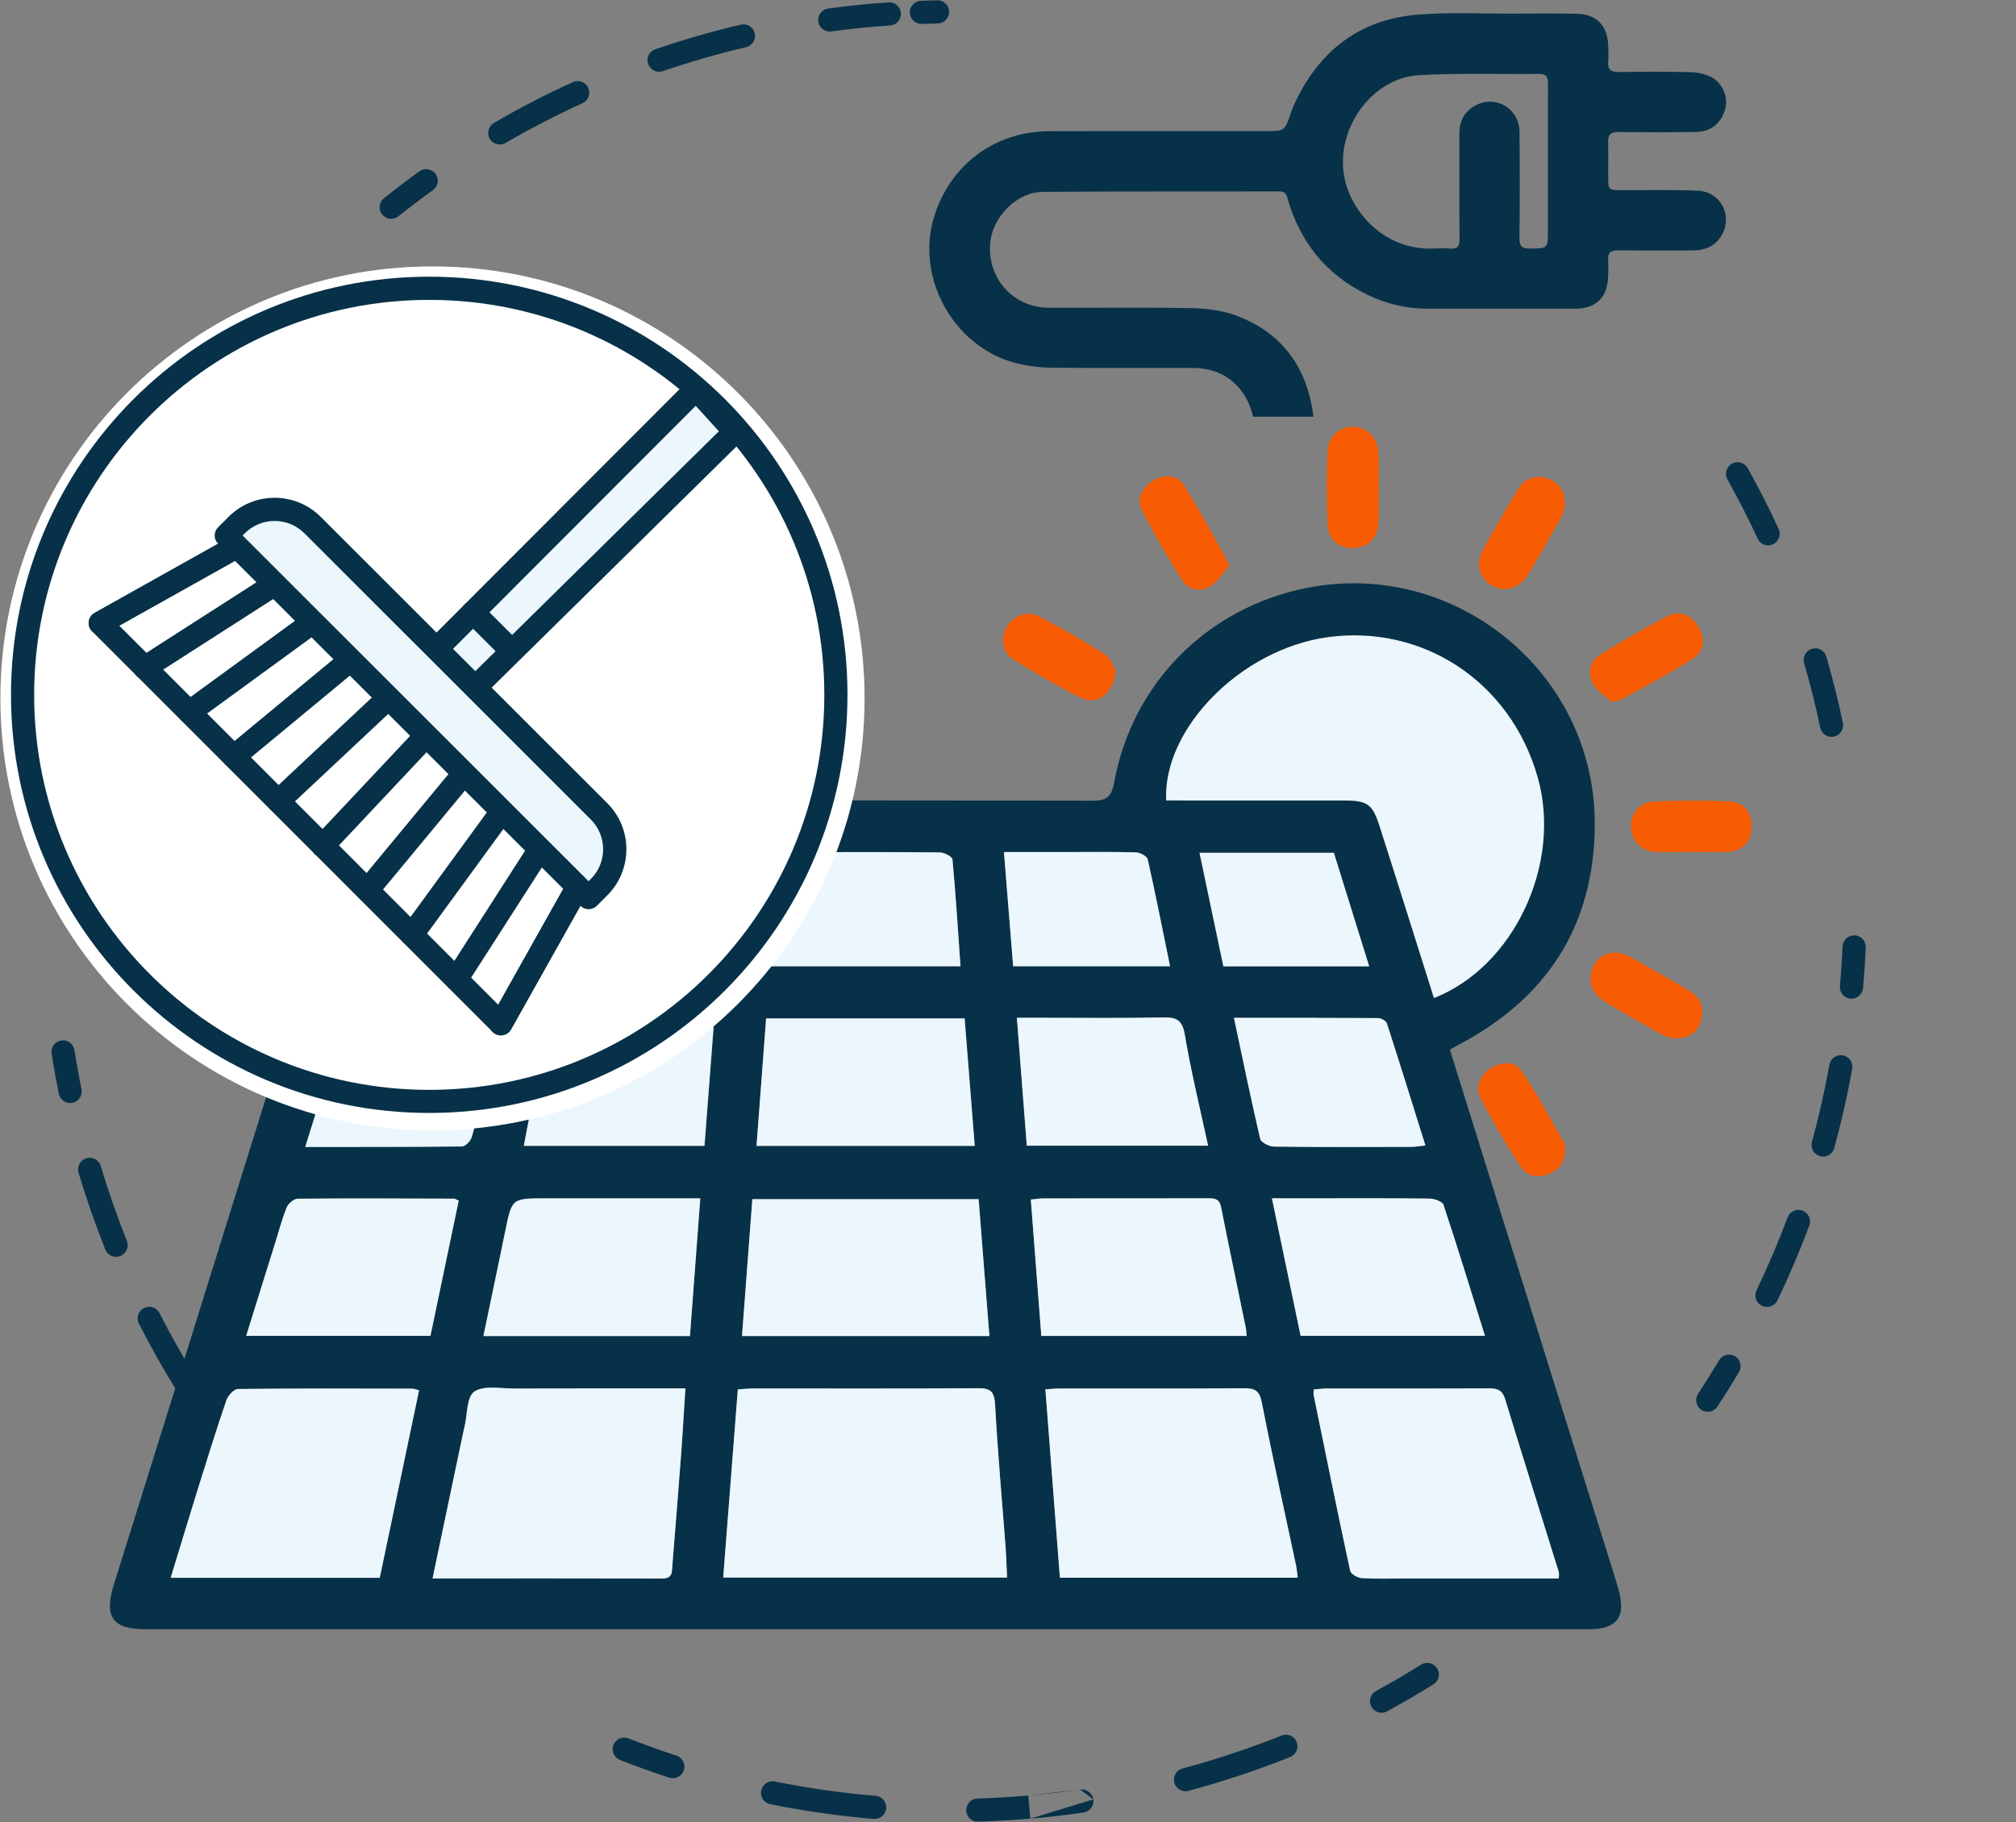 <svg width="875" height="791" viewBox="0 0 875 791" fill="none" xmlns="http://www.w3.org/2000/svg">
<rect x="0" y="0" width="875" height="791" fill="#808080" stroke="none"/>
<g clip-path="url(#clip0_1604_21866)">
<path d="M543.841 180.907H570.093C569.98 180.282 569.894 179.572 569.752 178.72C566.712 158.521 555.774 144.202 536.625 137.043C530.573 134.771 523.669 133.918 517.163 133.776C496.508 133.379 475.853 133.691 455.226 133.606C439.827 133.549 428.463 120.907 429.77 105.595C430.736 94.203 441.22 83.379 452.612 83.293C486.848 83.009 521.084 83.18 555.319 83.095C557.564 83.095 558.217 84.089 558.814 86.078C564.184 104.941 575.406 119.06 593.107 127.782C601.516 131.93 610.409 134.032 619.785 134.032C641.122 134.004 662.459 134.06 683.767 134.004C692.859 133.975 697.746 129.032 697.973 119.884C698.03 117.583 698.143 115.254 697.973 112.953C697.717 109.742 699.081 108.663 702.235 108.691C713.088 108.805 723.969 108.748 734.851 108.72C740.249 108.691 744.738 106.703 747.409 101.845C752.068 93.379 746.727 83.265 736.982 82.811C725.873 82.299 714.707 82.612 703.57 82.555C698.172 82.526 698.03 82.384 698.001 77.1C697.973 71.93 698.086 66.759 697.973 61.617C697.888 58.492 699.109 57.299 702.291 57.328C713.713 57.441 725.106 57.47 736.527 57.271C742.721 57.157 747.21 53.237 748.801 47.242C750.108 42.328 747.835 36.276 742.948 33.606C740.334 32.185 737.067 31.419 734.084 31.333C723.628 31.078 713.173 31.106 702.717 31.276C699.223 31.333 697.66 30.282 698.001 26.646C698.2 24.345 698.086 22.015 698.001 19.714C697.689 11.021 692.859 6.106 684.222 5.964C674.988 5.793 665.754 5.879 656.521 5.907C642.656 5.964 628.734 5.225 614.983 6.39C589.811 8.549 572.395 22.299 561.854 45.055C561.286 46.276 560.774 47.555 560.348 48.833C557.621 56.901 557.621 56.93 549.268 56.93C518.015 56.93 486.763 56.901 455.51 56.958C432.071 56.987 412.808 71.163 405.62 93.464C396.699 121.163 414.939 152.526 443.464 158.237C447.953 159.146 452.584 159.629 457.158 159.657C477.387 159.799 497.644 159.714 517.873 159.742C530.175 159.771 539.438 166.589 543.159 178.265C543.5 179.316 543.728 180.168 543.841 180.907ZM583.759 78.208C578.844 57.328 594.641 33.776 616.091 32.612C633.422 31.674 650.867 32.271 668.255 32.1C671.238 32.072 671.863 33.606 671.863 36.191C671.806 47.328 671.834 58.464 671.834 69.6C671.834 79.799 671.806 89.97 671.834 100.168C671.834 107.953 671.863 107.782 664.135 107.924C660.612 108.009 659.447 106.987 659.475 103.35C659.674 88.009 659.646 72.64 659.504 57.299C659.419 47.242 649.389 41.106 640.525 45.708C635.638 48.237 633.394 52.526 633.422 58.066C633.451 73.293 633.337 88.492 633.479 103.72C633.507 106.901 632.57 108.208 629.331 107.924C627.03 107.725 624.7 107.782 622.399 107.896C601.942 108.833 587.367 93.464 583.759 78.208Z" fill="#073148"/>
<path fill-rule="evenodd" clip-rule="evenodd" d="M26.563 451.718C29.308 451.289 31.886 453.15 32.315 455.895C33.222 461.599 34.224 467.231 35.37 472.84C35.919 475.561 34.177 478.21 31.456 478.759C28.735 479.308 26.086 477.566 25.537 474.845C24.368 469.093 23.318 463.294 22.411 457.47C21.957 454.702 23.843 452.148 26.563 451.718ZM37.494 502.84C40.143 502.052 42.96 503.556 43.747 506.229C47.041 517.279 50.836 528.138 55.06 538.735C56.086 541.313 54.845 544.248 52.244 545.274C49.666 546.301 46.73 545.06 45.704 542.458C41.361 531.575 37.47 520.453 34.081 509.093C33.318 506.444 34.821 503.628 37.494 502.84ZM62.482 567.876C64.964 566.611 67.972 567.613 69.236 570.072C74.439 580.334 80.12 590.334 86.181 600.024C87.661 602.387 86.945 605.489 84.582 606.945C82.22 608.425 79.117 607.709 77.661 605.346C71.432 595.394 65.633 585.131 60.263 574.606C59.022 572.148 60.024 569.141 62.482 567.876ZM98.711 627.399C100.931 625.728 104.081 626.157 105.752 628.377C109.236 632.959 112.792 637.446 116.468 641.862C118.234 643.986 117.948 647.16 115.824 648.95C113.699 650.74 110.525 650.43 108.735 648.305C104.964 643.795 101.313 639.165 97.757 634.487C96.062 632.22 96.492 629.069 98.711 627.399Z" fill="#073148"/>
<path d="M586.181 443.127C632.895 443.127 670.764 405.258 670.764 358.544C670.764 311.831 632.895 273.962 586.181 273.962C539.468 273.962 501.599 311.831 501.599 358.544C501.599 405.258 539.468 443.127 586.181 443.127Z" fill="#232323"/>
<path d="M689.475 707.327C701.957 707.327 705.895 701.957 702.387 689.761C701.146 685.465 699.809 681.193 698.473 676.921C682.124 624.678 665.776 572.434 649.427 520.214C642.697 498.711 635.991 477.207 629.308 455.751C630.239 455.155 630.764 454.773 631.313 454.51C670.74 434.32 692.077 402.577 692.172 357.804C692.339 292.028 631.504 242.386 566.969 255.274C524.248 263.818 491.408 296.539 483.604 339.594C482.291 346.849 479.618 347.613 473.461 347.613C377.065 347.446 280.692 347.494 184.296 347.494C178.091 347.494 171.91 347.541 165.704 347.494C158.783 347.47 154.678 350.859 152.626 357.446C136.874 408.09 121.026 458.687 105.203 509.308C86.611 568.878 68.067 628.448 49.404 687.995C45.06 701.861 48.759 707.303 63.079 707.303C160.812 707.327 591.599 707.327 689.475 707.327ZM441.361 441.837C444.869 441.837 447.566 441.837 450.263 441.837C468.425 441.837 486.611 442.076 504.774 441.694C510.692 441.575 513.174 442.792 514.248 449.26C516.921 465.179 520.812 480.907 524.344 497.351C497.948 497.351 472.268 497.351 445.657 497.351C444.225 478.902 442.816 460.859 441.361 441.837ZM530.979 419.546C527.542 403.222 524.129 386.921 520.621 370.214C540.406 370.214 559.523 370.214 578.974 370.214C584.01 386.396 589.022 402.53 594.32 419.546C572.458 419.546 552.053 419.546 530.979 419.546ZM598.115 441.957C599.451 441.957 601.599 443.198 601.957 444.319C607.59 461.67 612.984 479.093 618.664 497.279C616.062 497.541 614.296 497.876 612.506 497.876C592.673 497.923 572.816 497.995 552.984 497.756C550.883 497.732 547.327 495.99 546.969 494.439C542.96 477.279 539.427 460.024 535.585 441.837C557.208 441.861 577.661 441.814 598.115 441.957ZM447.423 520.763C449.404 520.573 451.05 520.262 452.673 520.262C476.396 520.238 500.12 520.262 523.843 520.214C526.754 520.214 529.213 520.095 529.976 523.938C533.461 541.503 537.136 559.021 540.74 576.539C540.955 577.541 540.931 578.615 541.05 579.952C511.432 579.952 482.029 579.952 451.981 579.952C450.454 560.215 448.95 540.716 447.423 520.763ZM460.024 684.916C457.924 657.565 455.848 630.787 453.723 603.126C455.943 603.007 458.163 602.792 460.382 602.792C486.85 602.768 513.342 602.888 539.809 602.673C544.63 602.625 546.659 603.651 547.685 608.95C552.268 632.553 557.542 656.014 562.53 679.546C562.864 681.169 562.984 682.864 563.27 684.892C528.855 684.916 494.797 684.916 460.024 684.916ZM653.246 607.398C660.883 632.434 668.759 657.422 676.516 682.41C676.683 682.983 676.54 683.651 676.54 685.25C654.439 685.25 632.673 685.25 610.907 685.25C604.296 685.25 597.661 685.489 591.05 685.107C589.26 685.012 586.301 683.341 585.991 681.933C580.501 656.539 575.346 631.098 570.143 605.632C570.024 605.036 570.191 604.367 570.263 603.198C572.077 603.055 573.938 602.792 575.776 602.792C599.26 602.768 622.769 602.84 646.253 602.72C649.953 602.697 652.077 603.532 653.246 607.398ZM644.511 579.928C617.59 579.928 591.194 579.928 564.511 579.928C560.382 560.143 556.301 540.644 552.053 520.238C558.234 520.238 563.723 520.238 569.213 520.238C586.301 520.238 603.389 520.143 620.478 520.358C622.578 520.382 626.038 521.623 626.54 523.078C632.745 541.837 638.521 560.74 644.511 579.928ZM576.206 276.658C616.802 271.026 655.394 295.322 667.399 337.446C678.067 374.916 657.112 419.761 622.363 433.317C614.416 408.162 606.683 383.389 598.759 358.687C595.633 348.926 593.461 347.565 582.96 347.541C559.666 347.518 536.373 347.541 513.079 347.541C510.764 347.541 508.449 347.541 506.158 347.541C504.606 316.658 538.282 281.933 576.206 276.658ZM462.984 369.904C473.007 369.904 483.031 369.761 493.055 370.047C494.845 370.095 497.828 371.718 498.139 373.102C501.552 388.21 504.535 403.413 507.828 419.475C484.654 419.475 462.554 419.475 439.738 419.475C438.425 403.15 437.112 386.945 435.752 369.904C445.203 369.904 454.105 369.904 462.984 369.904ZM338.162 370.572C339.69 370.358 341.098 369.952 342.506 369.952C364.296 369.904 386.086 369.833 407.876 370.047C409.809 370.071 413.27 371.861 413.389 373.078C414.821 388.329 415.776 403.627 416.874 419.451C388.926 419.451 362.077 419.451 334.272 419.451C335.561 403.055 336.85 386.993 338.162 370.572ZM332.53 442.148C361.384 442.148 389.547 442.148 418.688 442.148C420.143 460.477 421.599 478.806 423.079 497.47C391.074 497.47 360 497.47 328.377 497.47C329.785 478.806 331.146 460.596 332.53 442.148ZM326.54 520.62C359.523 520.62 391.886 520.62 424.75 520.62C426.301 540.382 427.828 559.857 429.427 580.024C393.151 580.024 357.972 580.024 322.053 580.024C323.556 560.191 325.036 540.572 326.54 520.62ZM171.623 373.198C172.077 371.837 174.153 370.071 175.489 370.071C193.604 369.856 211.742 369.928 230.668 369.928C228.664 379.952 226.85 389.284 224.941 398.615C223.795 404.248 222.84 409.952 221.146 415.417C220.597 417.207 217.972 419.546 216.253 419.57C196.826 419.857 177.399 419.761 156.898 419.761C161.981 403.58 166.683 388.353 171.623 373.198ZM149.069 445.035C149.475 443.771 151.17 442.004 152.268 442.004C173.127 441.814 193.986 441.861 215.633 441.861C213.031 454.701 210.621 466.754 208.163 478.783C207.136 483.771 206.253 488.83 204.75 493.675C204.225 495.346 202.005 497.685 200.525 497.685C178.163 497.947 155.8 497.852 132.53 497.852C138.234 479.475 143.556 462.219 149.069 445.035ZM164.821 684.988C134.559 684.988 104.726 684.988 74.081 684.988C78.019 672.124 81.743 659.737 85.585 647.398C89.714 634.2 93.795 620.978 98.258 607.899C98.95 605.871 101.552 603.055 103.318 603.031C128.521 602.72 153.747 602.84 178.95 602.888C179.738 602.888 180.549 603.269 181.886 603.604C176.182 630.811 170.501 657.804 164.821 684.988ZM106.85 579.952C111.17 566.086 115.346 552.697 119.523 539.331C121.122 534.248 122.435 529.069 124.463 524.152C125.155 522.482 127.566 520.453 129.213 520.429C151.862 520.215 174.511 520.334 197.136 520.405C197.518 520.405 197.9 520.74 199.093 521.288C195.036 540.74 190.907 560.382 186.826 579.976C159.547 579.952 133.556 579.952 106.85 579.952ZM295.585 632.1C294.416 647.828 293.127 663.556 291.862 679.284C291.623 682.195 292.172 685.346 287.423 685.322C254.583 685.226 221.742 685.274 187.757 685.274C192.435 662.983 196.921 641.575 201.432 620.167C201.48 619.952 201.575 619.761 201.623 619.57C202.888 614.224 202.506 606.444 205.871 604.176C210.024 601.336 217.303 602.864 223.222 602.84C245.418 602.744 267.614 602.816 289.809 602.816C292.1 602.816 294.392 602.816 297.518 602.816C296.826 613.102 296.301 622.601 295.585 632.1ZM299.451 580.024C269.26 580.024 239.857 580.024 209.809 580.024C213.031 564.582 216.229 549.499 219.308 534.367C222.196 520.238 222.124 520.238 236.826 520.238C258.759 520.238 280.716 520.238 303.938 520.238C302.435 540.405 300.955 560 299.451 580.024ZM305.776 497.446C279.785 497.446 254.057 497.446 227.375 497.446C228.33 492.506 229.165 487.828 230.143 483.15C232.697 470.859 235.155 458.544 237.995 446.3C238.377 444.606 240.621 442.052 242.029 442.052C264.415 441.79 286.778 441.861 310.048 441.861C308.568 460.954 307.184 478.973 305.776 497.446ZM312.554 407.828C311.79 419.761 311.79 419.761 299.595 419.761C283.151 419.761 266.707 419.761 250.239 419.761C248.163 419.761 246.11 419.761 243.365 419.761C246.921 402.84 250.263 386.849 253.723 370.405C273.962 370.405 294.105 370.405 315.251 370.405C314.535 381.217 313.843 391.957 313.127 402.72C313.007 404.439 312.673 406.109 312.554 407.828ZM313.89 684.892C316.015 657.518 318.115 630.62 320.239 603.222C322.745 603.055 324.797 602.816 326.874 602.816C359.356 602.792 391.862 602.911 424.344 602.697C429.738 602.649 431.575 603.914 431.886 609.713C433.007 630.382 434.893 651.026 436.444 671.67C436.754 675.895 436.874 680.143 437.089 684.916C395.633 684.892 355.131 684.892 313.89 684.892Z" fill="#073148"/>
<path d="M587.685 237.9C593.938 237.685 598.067 233.484 598.33 226.706C598.521 221.814 598.378 216.897 598.378 212.005C598.378 207.112 598.473 202.196 598.354 197.303C598.187 190.453 593.724 185.537 587.662 185.274C581.767 185.012 576.492 189.212 576.182 195.752C575.705 206.372 575.704 217.064 576.23 227.685C576.54 234.511 581.241 238.114 587.685 237.9Z" fill="#F75C03"/>
<path d="M512.912 251.694C515.704 256.086 521.003 257.255 525.394 254.535C528.807 252.41 531.027 248.425 533.795 245.274C533.389 244.916 533.007 244.558 532.602 244.2C532.435 243.58 532.411 242.888 532.124 242.363C526.062 231.671 520.382 220.716 513.676 210.43C510.692 205.871 504.988 205.847 500.382 208.735C495.657 211.718 493.007 216.515 495.8 221.862C501.074 232.029 506.778 242.029 512.912 251.694Z" fill="#F75C03"/>
<path d="M646.802 463.914C642.196 466.993 640.215 472.004 642.649 476.754C647.876 486.969 653.747 496.873 660 506.515C662.554 510.453 667.184 511.694 672.005 509.785C676.897 507.852 679.451 504.32 679.284 498.52C679.26 498.114 679.451 497.112 679.069 496.444C672.912 485.775 667.208 474.821 660.263 464.725C657.232 460.405 651.337 460.883 646.802 463.914Z" fill="#F75C03"/>
<path d="M439.785 286.229C449.475 292.339 459.404 298.186 469.714 303.174C476.42 306.42 484.177 300.263 484.153 290.835C483.246 289.427 482.1 285.704 479.571 284.081C470.263 278.138 460.645 272.625 450.859 267.542C445.752 264.893 439.929 267.279 437.065 272.005C434.153 276.754 434.821 283.103 439.785 286.229Z" fill="#F75C03"/>
<path d="M647.303 254.105C652.935 257.518 659.57 255.561 663.532 248.997C668.353 240.978 672.983 232.864 677.542 224.701C678.544 222.911 678.926 220.763 679.236 219.833C679.356 213.341 676.945 209.594 671.981 207.852C666.444 205.895 661.742 207.685 658.735 212.601C653.628 220.931 648.783 229.427 644.009 237.947C640.334 244.51 641.718 250.716 647.303 254.105Z" fill="#F75C03"/>
<path d="M691.91 418.998C688.712 424.654 690.478 431.193 696.54 434.869C704.726 439.809 713.031 444.558 721.361 449.212C723.151 450.215 725.323 450.525 725.919 450.716C732.864 451.098 736.564 448.425 738.139 443.508C739.857 438.115 738.425 433.27 733.365 430.239C724.988 425.227 716.492 420.382 707.972 415.609C701.337 411.933 695.108 413.341 691.91 418.998Z" fill="#F75C03"/>
<path d="M699.595 304.773C702.22 304.105 703.127 304.057 703.843 303.651C714.392 297.732 725.203 292.219 735.275 285.584C739.881 282.53 740.12 276.682 736.993 271.79C733.914 266.969 729.069 264.725 723.819 267.446C713.843 272.625 704.058 278.258 694.511 284.2C690 287.016 688.998 292.363 691.289 296.706C693.151 300.191 697.208 302.53 699.595 304.773Z" fill="#F75C03"/>
<path d="M750.764 347.947C739.738 347.422 728.664 347.494 717.613 347.995C711.504 348.281 707.542 353.58 707.9 359.308C708.258 365.226 712.506 369.57 718.616 369.833C723.723 370.047 728.831 369.88 733.938 369.88C739.045 369.88 744.153 370 749.26 369.857C755.943 369.666 759.809 366.038 760.263 359.88C760.74 353.246 757.375 348.281 750.764 347.947Z" fill="#F75C03"/>
<path d="M513.079 347.518C536.372 347.518 559.666 347.494 582.959 347.518C593.461 347.541 595.632 348.902 598.759 358.663C606.683 383.365 614.415 408.138 622.363 433.293C657.112 419.737 678.067 374.892 667.399 337.422C655.418 295.298 616.826 271.002 576.205 276.634C538.282 281.909 504.606 316.634 506.158 347.494C508.449 347.518 510.764 347.518 513.079 347.518Z" fill="#ECF7FD"/>
<path d="M436.444 671.646C434.893 651.002 433.008 630.358 431.886 609.689C431.576 603.914 429.738 602.649 424.344 602.673C391.862 602.911 359.38 602.768 326.874 602.792C324.798 602.792 322.745 603.031 320.239 603.198C318.115 630.596 316.015 657.518 313.891 684.868C355.132 684.868 395.633 684.868 437.089 684.868C436.874 680.119 436.755 675.871 436.444 671.646Z" fill="#ECF7FD"/>
<path d="M547.685 608.974C546.659 603.675 544.631 602.649 539.81 602.697C513.342 602.912 486.85 602.792 460.382 602.816C458.163 602.816 455.943 603.031 453.724 603.15C455.848 630.811 457.924 657.589 460.024 684.94C494.798 684.94 528.855 684.94 563.246 684.94C562.984 682.888 562.864 681.217 562.506 679.594C557.518 656.038 552.268 632.578 547.685 608.974Z" fill="#ECF7FD"/>
<path d="M223.198 602.816C217.279 602.84 210.024 601.313 205.847 604.153C202.482 606.444 202.888 614.224 201.599 619.547C201.552 619.761 201.456 619.952 201.408 620.143C196.921 641.551 192.411 662.959 187.733 685.251C221.719 685.251 254.559 685.203 287.399 685.298C292.148 685.322 291.599 682.148 291.838 679.26C293.103 663.532 294.392 647.804 295.561 632.076C296.277 622.578 296.802 613.079 297.47 602.745C294.344 602.745 292.053 602.745 289.762 602.745C267.59 602.792 245.394 602.745 223.198 602.816Z" fill="#ECF7FD"/>
<path d="M570.287 603.222C570.215 604.415 570.048 605.06 570.167 605.656C575.37 631.098 580.549 656.563 586.014 681.957C586.325 683.365 589.26 685.012 591.074 685.131C597.685 685.513 604.32 685.274 610.931 685.274C632.697 685.274 654.463 685.274 676.563 685.274C676.563 683.675 676.73 683.007 676.54 682.434C668.783 657.422 660.907 632.458 653.27 607.422C652.1 603.556 649.976 602.721 646.301 602.745C622.816 602.864 599.308 602.792 575.824 602.816C573.938 602.816 572.1 603.079 570.287 603.222Z" fill="#ECF7FD"/>
<path d="M424.75 520.621C391.886 520.621 359.523 520.621 326.54 520.621C325.036 540.573 323.556 560.191 322.053 580.024C357.972 580.024 393.151 580.024 429.427 580.024C427.828 559.857 426.301 540.382 424.75 520.621Z" fill="#ECF7FD"/>
<path d="M540.716 576.563C537.136 559.022 533.437 541.504 529.953 523.962C529.189 520.119 526.731 520.215 523.819 520.239C500.096 520.286 476.373 520.263 452.65 520.286C451.003 520.286 449.38 520.597 447.399 520.788C448.926 540.74 450.43 560.239 451.957 580C482.005 580 511.408 580 541.027 580C540.907 578.64 540.931 577.566 540.716 576.563Z" fill="#ECF7FD"/>
<path d="M219.308 534.391C216.229 549.499 213.031 564.606 209.809 580.048C239.857 580.048 269.236 580.048 299.451 580.048C300.955 560 302.411 540.43 303.938 520.262C280.716 520.262 258.759 520.262 236.826 520.262C222.148 520.239 222.196 520.263 219.308 534.391Z" fill="#ECF7FD"/>
<path d="M418.664 442.148C389.523 442.148 361.385 442.148 332.506 442.148C331.122 460.597 329.762 478.807 328.354 497.47C359.976 497.47 391.027 497.47 423.055 497.47C421.575 478.807 420.12 460.477 418.664 442.148Z" fill="#ECF7FD"/>
<path d="M620.478 520.358C603.389 520.143 586.301 520.238 569.213 520.238C563.723 520.238 558.234 520.238 552.053 520.238C556.301 540.62 560.382 560.143 564.511 579.928C591.194 579.928 617.59 579.928 644.511 579.928C638.52 560.74 632.745 541.837 626.516 523.078C626.062 521.623 622.578 520.405 620.478 520.358Z" fill="#ECF7FD"/>
<path d="M197.136 520.382C174.487 520.31 151.838 520.215 129.212 520.406C127.566 520.429 125.155 522.458 124.463 524.129C122.458 529.045 121.122 534.224 119.523 539.308C115.346 552.673 111.169 566.062 106.85 579.928C133.556 579.928 159.547 579.928 186.826 579.928C190.931 560.334 195.036 540.692 199.093 521.241C197.876 520.716 197.518 520.382 197.136 520.382Z" fill="#ECF7FD"/>
<path d="M514.248 449.284C513.15 442.816 510.668 441.599 504.773 441.718C486.611 442.1 468.449 441.861 450.263 441.861C447.566 441.861 444.869 441.861 441.36 441.861C442.84 460.883 444.224 478.926 445.656 497.398C472.267 497.398 497.947 497.398 524.344 497.398C520.788 480.931 516.921 465.203 514.248 449.284Z" fill="#ECF7FD"/>
<path d="M242.005 442.052C240.597 442.076 238.377 444.606 237.972 446.301C235.132 458.544 232.673 470.859 230.12 483.15C229.141 487.828 228.306 492.53 227.351 497.446C254.034 497.446 279.762 497.446 305.752 497.446C307.16 478.974 308.544 460.931 310.024 441.861C286.754 441.861 264.392 441.79 242.005 442.052Z" fill="#ECF7FD"/>
<path d="M413.389 373.103C413.27 371.886 409.809 370.072 407.876 370.072C386.086 369.857 364.296 369.928 342.506 369.976C341.098 369.976 339.69 370.358 338.163 370.597C336.85 387.017 335.585 403.079 334.272 419.499C362.101 419.499 388.95 419.499 416.874 419.499C415.752 403.652 414.821 388.353 413.389 373.103Z" fill="#ECF7FD"/>
<path d="M546.969 494.463C547.327 495.991 550.883 497.757 552.983 497.781C572.816 498.043 592.673 497.948 612.506 497.9C614.296 497.9 616.062 497.566 618.664 497.303C612.96 479.117 607.59 461.695 601.957 444.344C601.599 443.222 599.451 442.005 598.115 441.981C577.661 441.838 557.208 441.886 535.561 441.886C539.427 460.024 542.96 477.303 546.969 494.463Z" fill="#ECF7FD"/>
<path d="M200.502 497.733C201.981 497.709 204.201 495.394 204.726 493.723C206.229 488.878 207.112 483.818 208.139 478.83C210.621 466.802 213.031 454.749 215.609 441.909C193.962 441.909 173.103 441.861 152.244 442.052C151.146 442.052 149.451 443.818 149.046 445.083C143.556 462.267 138.234 479.499 132.482 497.947C155.776 497.9 178.139 497.971 200.502 497.733Z" fill="#ECF7FD"/>
<path d="M253.723 370.406C250.286 386.85 246.921 402.84 243.365 419.761C246.11 419.761 248.186 419.761 250.239 419.761C266.683 419.761 283.127 419.761 299.594 419.761C311.814 419.761 311.79 419.761 312.554 407.828C312.673 406.134 313.007 404.439 313.103 402.745C313.819 391.981 314.511 381.217 315.227 370.43C294.105 370.406 273.962 370.406 253.723 370.406Z" fill="#073148"/>
<path d="M507.828 419.475C504.535 403.413 501.551 388.21 498.139 373.103C497.828 371.718 494.845 370.119 493.055 370.048C483.031 369.761 473.007 369.904 462.983 369.904C454.081 369.904 445.179 369.904 435.752 369.904C437.112 386.945 438.425 403.15 439.738 419.475C462.554 419.475 484.654 419.475 507.828 419.475Z" fill="#ECF7FD"/>
<path d="M520.597 370.215C524.105 386.921 527.518 403.198 530.955 419.547C552.029 419.547 572.458 419.547 594.296 419.547C588.998 402.53 583.986 386.396 578.95 370.215C559.499 370.215 540.382 370.215 520.597 370.215Z" fill="#ECF7FD"/>
<path d="M216.277 419.57C217.995 419.547 220.621 417.208 221.17 415.418C222.864 409.952 223.819 404.248 224.964 398.616C226.874 389.284 228.688 379.952 230.692 369.928C211.766 369.928 193.628 369.857 175.513 370.072C174.177 370.096 172.1 371.838 171.647 373.198C166.707 388.329 162.005 403.556 156.945 419.761C177.423 419.761 196.85 419.857 216.277 419.57Z" fill="#073148"/>
<path d="M103.318 603.007C101.576 603.031 98.974 605.847 98.258 607.876C93.795 620.955 89.69 634.177 85.585 647.375C81.743 659.714 78.019 672.1 74.082 684.964C104.702 684.964 134.535 684.964 164.821 684.964C170.525 657.804 176.182 630.788 181.886 603.58C180.549 603.246 179.738 602.864 178.95 602.864C153.724 602.816 128.521 602.721 103.318 603.007Z" fill="#ECF7FD"/>
<path d="M187.709 490.74C291.285 490.74 375.251 406.774 375.251 303.198C375.251 199.622 291.285 115.656 187.709 115.656C84.132 115.656 0.167 199.622 0.167 303.198C0.167 406.774 84.132 490.74 187.709 490.74Z" fill="white"/>
<path fill-rule="evenodd" clip-rule="evenodd" d="M411.933 5.06C411.981 7.828 409.786 10.119 406.993 10.191C404.702 10.239 402.387 10.287 400.096 10.382C397.327 10.477 394.988 8.306 394.893 5.537C394.797 2.769 396.969 0.43 399.738 0.334C402.077 0.263 404.439 0.191 406.778 0.143C409.595 0.072 411.886 2.291 411.933 5.06ZM391.027 5.704C391.217 8.473 389.117 10.859 386.349 11.05C384.058 11.193 381.79 11.384 379.499 11.575C373.222 12.124 366.993 12.816 360.812 13.652C358.067 14.034 355.537 12.1 355.155 9.356C354.774 6.611 356.707 4.081 359.451 3.699C365.8 2.84 372.172 2.124 378.616 1.575H378.64C381.003 1.384 383.342 1.193 385.68 1.05C388.449 0.835 390.836 2.936 391.027 5.704ZM327.566 14.439C328.21 17.136 326.54 19.857 323.819 20.477C311.528 23.389 299.475 26.85 287.709 30.883C285.084 31.79 282.22 30.382 281.313 27.757C280.406 25.131 281.814 22.267 284.439 21.384C296.516 17.256 308.879 13.675 321.504 10.692C324.225 10.072 326.945 11.742 327.566 14.439ZM255.299 38.139C256.444 40.668 255.346 43.652 252.817 44.797C241.361 50.024 230.239 55.8 219.428 62.053C217.017 63.437 213.962 62.625 212.554 60.239C211.17 57.828 211.981 54.773 214.368 53.365C225.442 46.921 236.874 41.002 248.616 35.656C251.17 34.511 254.153 35.609 255.299 38.139ZM189.046 75.513C190.669 77.757 190.167 80.907 187.9 82.53C182.817 86.205 177.828 89.976 172.936 93.89C170.764 95.632 167.614 95.275 165.871 93.103C164.129 90.931 164.487 87.781 166.659 86.038C171.671 82.029 176.802 78.138 182.029 74.368C184.272 72.745 187.423 73.246 189.046 75.513Z" fill="#073148"/>
<path fill-rule="evenodd" clip-rule="evenodd" d="M751.695 201.289C754.129 199.928 757.184 200.811 758.544 203.222C763.341 211.814 767.828 220.62 771.981 229.618C773.15 232.148 772.053 235.131 769.523 236.301C767.017 237.47 764.01 236.372 762.864 233.842C758.807 225.083 754.439 216.492 749.761 208.138C748.401 205.704 749.284 202.649 751.695 201.289ZM786.468 281.647C789.141 280.883 791.909 282.41 792.697 285.083C795.418 294.511 797.828 304.081 799.857 313.819C800.43 316.539 798.687 319.212 795.967 319.785C793.246 320.358 790.597 318.616 790.024 315.895C788.043 306.42 785.704 297.064 783.031 287.9C782.267 285.203 783.795 282.41 786.468 281.647Z" fill="#073148"/>
<path fill-rule="evenodd" clip-rule="evenodd" d="M623.747 724.296C625.227 726.659 624.511 729.762 622.148 731.217C615.585 735.322 608.878 739.236 602.053 742.96C599.618 744.296 596.563 743.389 595.227 740.955C593.89 738.521 594.797 735.466 597.232 734.129C603.89 730.501 610.406 726.683 616.802 722.673C619.165 721.241 622.267 721.957 623.747 724.296ZM562.769 756.253C563.795 758.831 562.554 761.766 559.976 762.793C545.68 768.497 530.955 773.413 515.847 777.47C513.174 778.186 510.406 776.587 509.69 773.914C508.974 771.241 510.549 768.473 513.246 767.757C527.972 763.819 542.315 759.022 556.253 753.461C558.807 752.411 561.742 753.676 562.769 756.253ZM266.253 757.542C267.256 754.964 270.191 753.676 272.769 754.702C279.618 757.375 286.563 759.881 293.58 762.172C296.229 763.031 297.661 765.871 296.802 768.521C295.943 771.17 293.103 772.602 290.454 771.742C283.246 769.38 276.134 766.826 269.093 764.081C266.516 763.031 265.251 760.12 266.253 757.542ZM330.382 777.351C330.931 774.63 333.58 772.864 336.301 773.413C350.645 776.301 365.227 778.401 380.048 779.642C382.816 779.881 384.869 782.315 384.63 785.084C384.392 787.852 381.957 789.905 379.189 789.666C363.986 788.377 348.998 786.229 334.296 783.27C331.575 782.721 329.833 780.072 330.382 777.351ZM474.535 781.17C474.941 783.914 473.031 786.468 470.287 786.874C462.673 787.995 454.964 788.878 447.184 789.547M474.535 781.17C474.129 778.425 471.575 776.516 468.831 776.921L474.535 781.17ZM468.831 776.898C461.384 777.972 453.89 778.855 446.301 779.499L468.831 776.898ZM447.184 789.523C439.594 790.191 432.053 790.621 424.535 790.859C421.766 790.955 419.451 788.759 419.356 785.991C419.284 783.222 421.456 780.907 424.225 780.812C431.551 780.597 438.902 780.143 446.301 779.499" fill="#073148"/>
<path fill-rule="evenodd" clip-rule="evenodd" d="M186.301 130.191C91.599 130.191 14.821 206.969 14.821 301.671C14.821 396.373 91.599 473.151 186.301 473.151C281.003 473.151 357.781 396.373 357.781 301.671C357.781 206.945 281.003 130.191 186.301 130.191ZM4.773 301.647C4.773 201.385 86.038 120.12 186.301 120.12C286.563 120.12 367.828 201.385 367.828 301.647C367.828 401.91 286.563 483.175 186.301 483.175C86.062 483.175 4.773 401.91 4.773 301.647Z" fill="#073148"/>
<path d="M102.912 237.208L250.764 384.988L217.399 444.463L43.508 270.501L102.912 237.208Z" fill="white"/>
<path fill-rule="evenodd" clip-rule="evenodd" d="M100.454 232.816C102.411 231.718 104.869 232.053 106.468 233.652L254.32 381.432C255.919 383.031 256.253 385.489 255.155 387.446L221.79 446.921C221.026 448.306 219.642 449.236 218.091 449.451C216.539 449.666 214.964 449.141 213.843 448.019L39.952 274.057C38.831 272.936 38.306 271.384 38.52 269.809C38.735 268.258 39.666 266.874 41.05 266.11L100.454 232.816ZM51.766 271.623L216.253 436.205L244.511 385.847L102.029 243.461L51.766 271.623Z" fill="#073148"/>
<path d="M318.974 187.423L206.229 298.521L189.451 281.766L302.1 168.926L318.974 187.423Z" fill="#ECF7FD"/>
<path fill-rule="evenodd" clip-rule="evenodd" d="M302.22 163.89C303.604 163.914 304.893 164.511 305.823 165.537L322.673 184.057C324.487 186.062 324.415 189.117 322.482 191.026L209.737 302.124C207.78 304.057 204.606 304.057 202.649 302.1L185.871 285.322C183.914 283.365 183.914 280.167 185.871 278.21L298.52 165.37C299.523 164.391 300.859 163.842 302.22 163.89ZM196.563 281.742L206.253 291.432L312.005 187.231L301.957 176.181L196.563 281.742Z" fill="#073148"/>
<path fill-rule="evenodd" clip-rule="evenodd" d="M253.222 380.597C255.633 381.957 256.516 385.012 255.155 387.447L221.79 446.921C220.43 449.332 217.375 450.215 214.941 448.855C212.53 447.494 211.647 444.439 213.007 442.005L246.373 382.53C247.733 380.096 250.788 379.237 253.222 380.597Z" fill="#073148"/>
<path fill-rule="evenodd" clip-rule="evenodd" d="M237.064 364.32C239.403 365.823 240.072 368.926 238.592 371.265L202.339 427.78C200.835 430.119 197.733 430.788 195.394 429.308C193.055 427.828 192.387 424.702 193.866 422.363L230.119 365.847C231.599 363.508 234.725 362.816 237.064 364.32Z" fill="#073148"/>
<path fill-rule="evenodd" clip-rule="evenodd" d="M220.883 348.067C223.127 349.714 223.628 352.84 221.981 355.083L182.864 408.711C181.217 410.955 178.091 411.456 175.847 409.809C173.604 408.186 173.103 405.036 174.749 402.792L213.866 349.165C215.489 346.921 218.64 346.444 220.883 348.067Z" fill="#073148"/>
<path fill-rule="evenodd" clip-rule="evenodd" d="M204.702 331.838C206.85 333.604 207.136 336.778 205.37 338.902L163.365 389.642C161.599 391.79 158.425 392.076 156.277 390.31C154.129 388.544 153.842 385.37 155.609 383.222L197.613 332.482C199.403 330.382 202.578 330.072 204.702 331.838Z" fill="#073148"/>
<path fill-rule="evenodd" clip-rule="evenodd" d="M188.521 315.633C190.549 317.542 190.645 320.716 188.735 322.745L143.747 370.597C141.838 372.625 138.664 372.721 136.635 370.812C134.607 368.902 134.511 365.728 136.42 363.699L181.409 315.847C183.318 313.843 186.492 313.747 188.521 315.633Z" fill="#073148"/>
<path fill-rule="evenodd" clip-rule="evenodd" d="M172.339 299.451C174.248 301.48 174.129 304.654 172.101 306.563L124.248 351.456C122.22 353.365 119.046 353.246 117.136 351.241C115.227 349.213 115.346 346.038 117.375 344.129L165.227 299.236C167.256 297.303 170.43 297.423 172.339 299.451Z" fill="#073148"/>
<path fill-rule="evenodd" clip-rule="evenodd" d="M156.11 283.246C157.876 285.394 157.59 288.544 155.442 290.334L104.702 332.339C102.554 334.105 99.403 333.819 97.613 331.671C95.847 329.523 96.134 326.372 98.282 324.606L149.022 282.601C151.17 280.811 154.344 281.122 156.11 283.246Z" fill="#073148"/>
<path fill-rule="evenodd" clip-rule="evenodd" d="M139.881 267.088C141.528 269.332 141.026 272.482 138.783 274.105L85.155 313.222C82.912 314.845 79.761 314.368 78.139 312.124C76.492 309.881 76.993 306.73 79.236 305.108L132.864 265.991C135.108 264.344 138.258 264.845 139.881 267.088Z" fill="#073148"/>
<path fill-rule="evenodd" clip-rule="evenodd" d="M123.556 250.907C125.06 253.246 124.368 256.348 122.029 257.852L65.513 294.105C63.175 295.609 60.072 294.916 58.568 292.578C57.065 290.239 57.757 287.136 60.096 285.632L116.611 249.379C118.95 247.9 122.053 248.568 123.556 250.907Z" fill="#073148"/>
<path fill-rule="evenodd" clip-rule="evenodd" d="M107.279 234.749C108.64 237.16 107.78 240.239 105.346 241.599L45.967 274.869C43.556 276.229 40.477 275.37 39.117 272.935C37.757 270.501 38.616 267.446 41.05 266.086L100.43 232.816C102.864 231.456 105.919 232.315 107.279 234.749Z" fill="#073148"/>
<path d="M135.656 227.948L260.024 352.22C269.117 361.313 269.117 376.062 260.024 385.155L255.489 389.69L98.21 232.482L102.745 227.948C111.814 218.855 126.563 218.855 135.656 227.948Z" fill="#ECF7FD"/>
<path fill-rule="evenodd" clip-rule="evenodd" d="M132.1 231.504C124.988 224.392 113.413 224.392 106.277 231.504L105.298 232.482L255.465 382.578L256.444 381.599C263.556 374.487 263.556 362.912 256.444 355.776L132.1 231.504ZM139.213 224.392C128.162 213.341 110.215 213.341 99.189 224.392L94.654 228.926C93.699 229.857 93.174 231.146 93.174 232.482C93.174 233.819 93.699 235.084 94.654 236.038L251.933 393.246C253.89 395.203 257.088 395.203 259.045 393.246L263.58 388.711C274.63 377.661 274.63 359.714 263.58 348.688L139.213 224.392Z" fill="#073148"/>
<path fill-rule="evenodd" clip-rule="evenodd" d="M201.79 262.291C203.747 260.334 206.945 260.334 208.902 262.291L225.68 279.069C227.637 281.026 227.637 284.224 225.68 286.181C223.723 288.138 220.525 288.138 218.568 286.181L201.79 269.427C199.833 267.446 199.833 264.248 201.79 262.291Z" fill="#073148"/>
<path fill-rule="evenodd" clip-rule="evenodd" d="M738.455 612.094C736.134 610.567 735.478 607.456 737.005 605.135C740.168 600.303 743.212 595.459 746.135 590.537C747.558 588.154 750.628 587.364 753.012 588.787C755.395 590.209 756.185 593.28 754.762 595.663C751.761 600.707 748.639 605.707 745.396 610.628C743.87 612.982 740.758 613.605 738.455 612.094ZM764.731 566.9C762.24 565.702 761.166 562.696 762.38 560.187C767.37 549.793 771.862 539.202 775.858 528.518C776.831 525.92 779.723 524.581 782.339 525.57C784.937 526.543 786.276 529.435 785.287 532.051C781.186 543.028 776.589 553.877 771.461 564.565C770.245 567.04 767.239 568.114 764.731 566.9ZM789.954 501.955C787.266 501.223 785.714 498.459 786.43 495.789C789.478 484.694 791.995 473.472 794.022 462.223C794.515 459.479 797.131 457.664 799.858 458.175C802.602 458.667 804.418 461.283 803.907 464.011C801.828 475.567 799.222 487.063 796.122 498.465C795.388 501.119 792.624 502.671 789.954 501.955ZM803.149 433.534C800.383 433.279 798.339 430.843 798.595 428.077C799.096 422.342 799.48 416.63 799.727 410.89C799.848 408.13 802.194 405.973 804.969 406.076C807.745 406.179 809.887 408.542 809.784 411.318C809.543 417.192 809.133 423.075 808.621 428.929C808.351 431.746 805.915 433.79 803.149 433.534Z" fill="#073148"/>
</g>
<defs>
<clipPath id="clip0_1604_21866">
<rect width="874.958" height="791" fill="white"/>
</clipPath>
</defs>
</svg>
